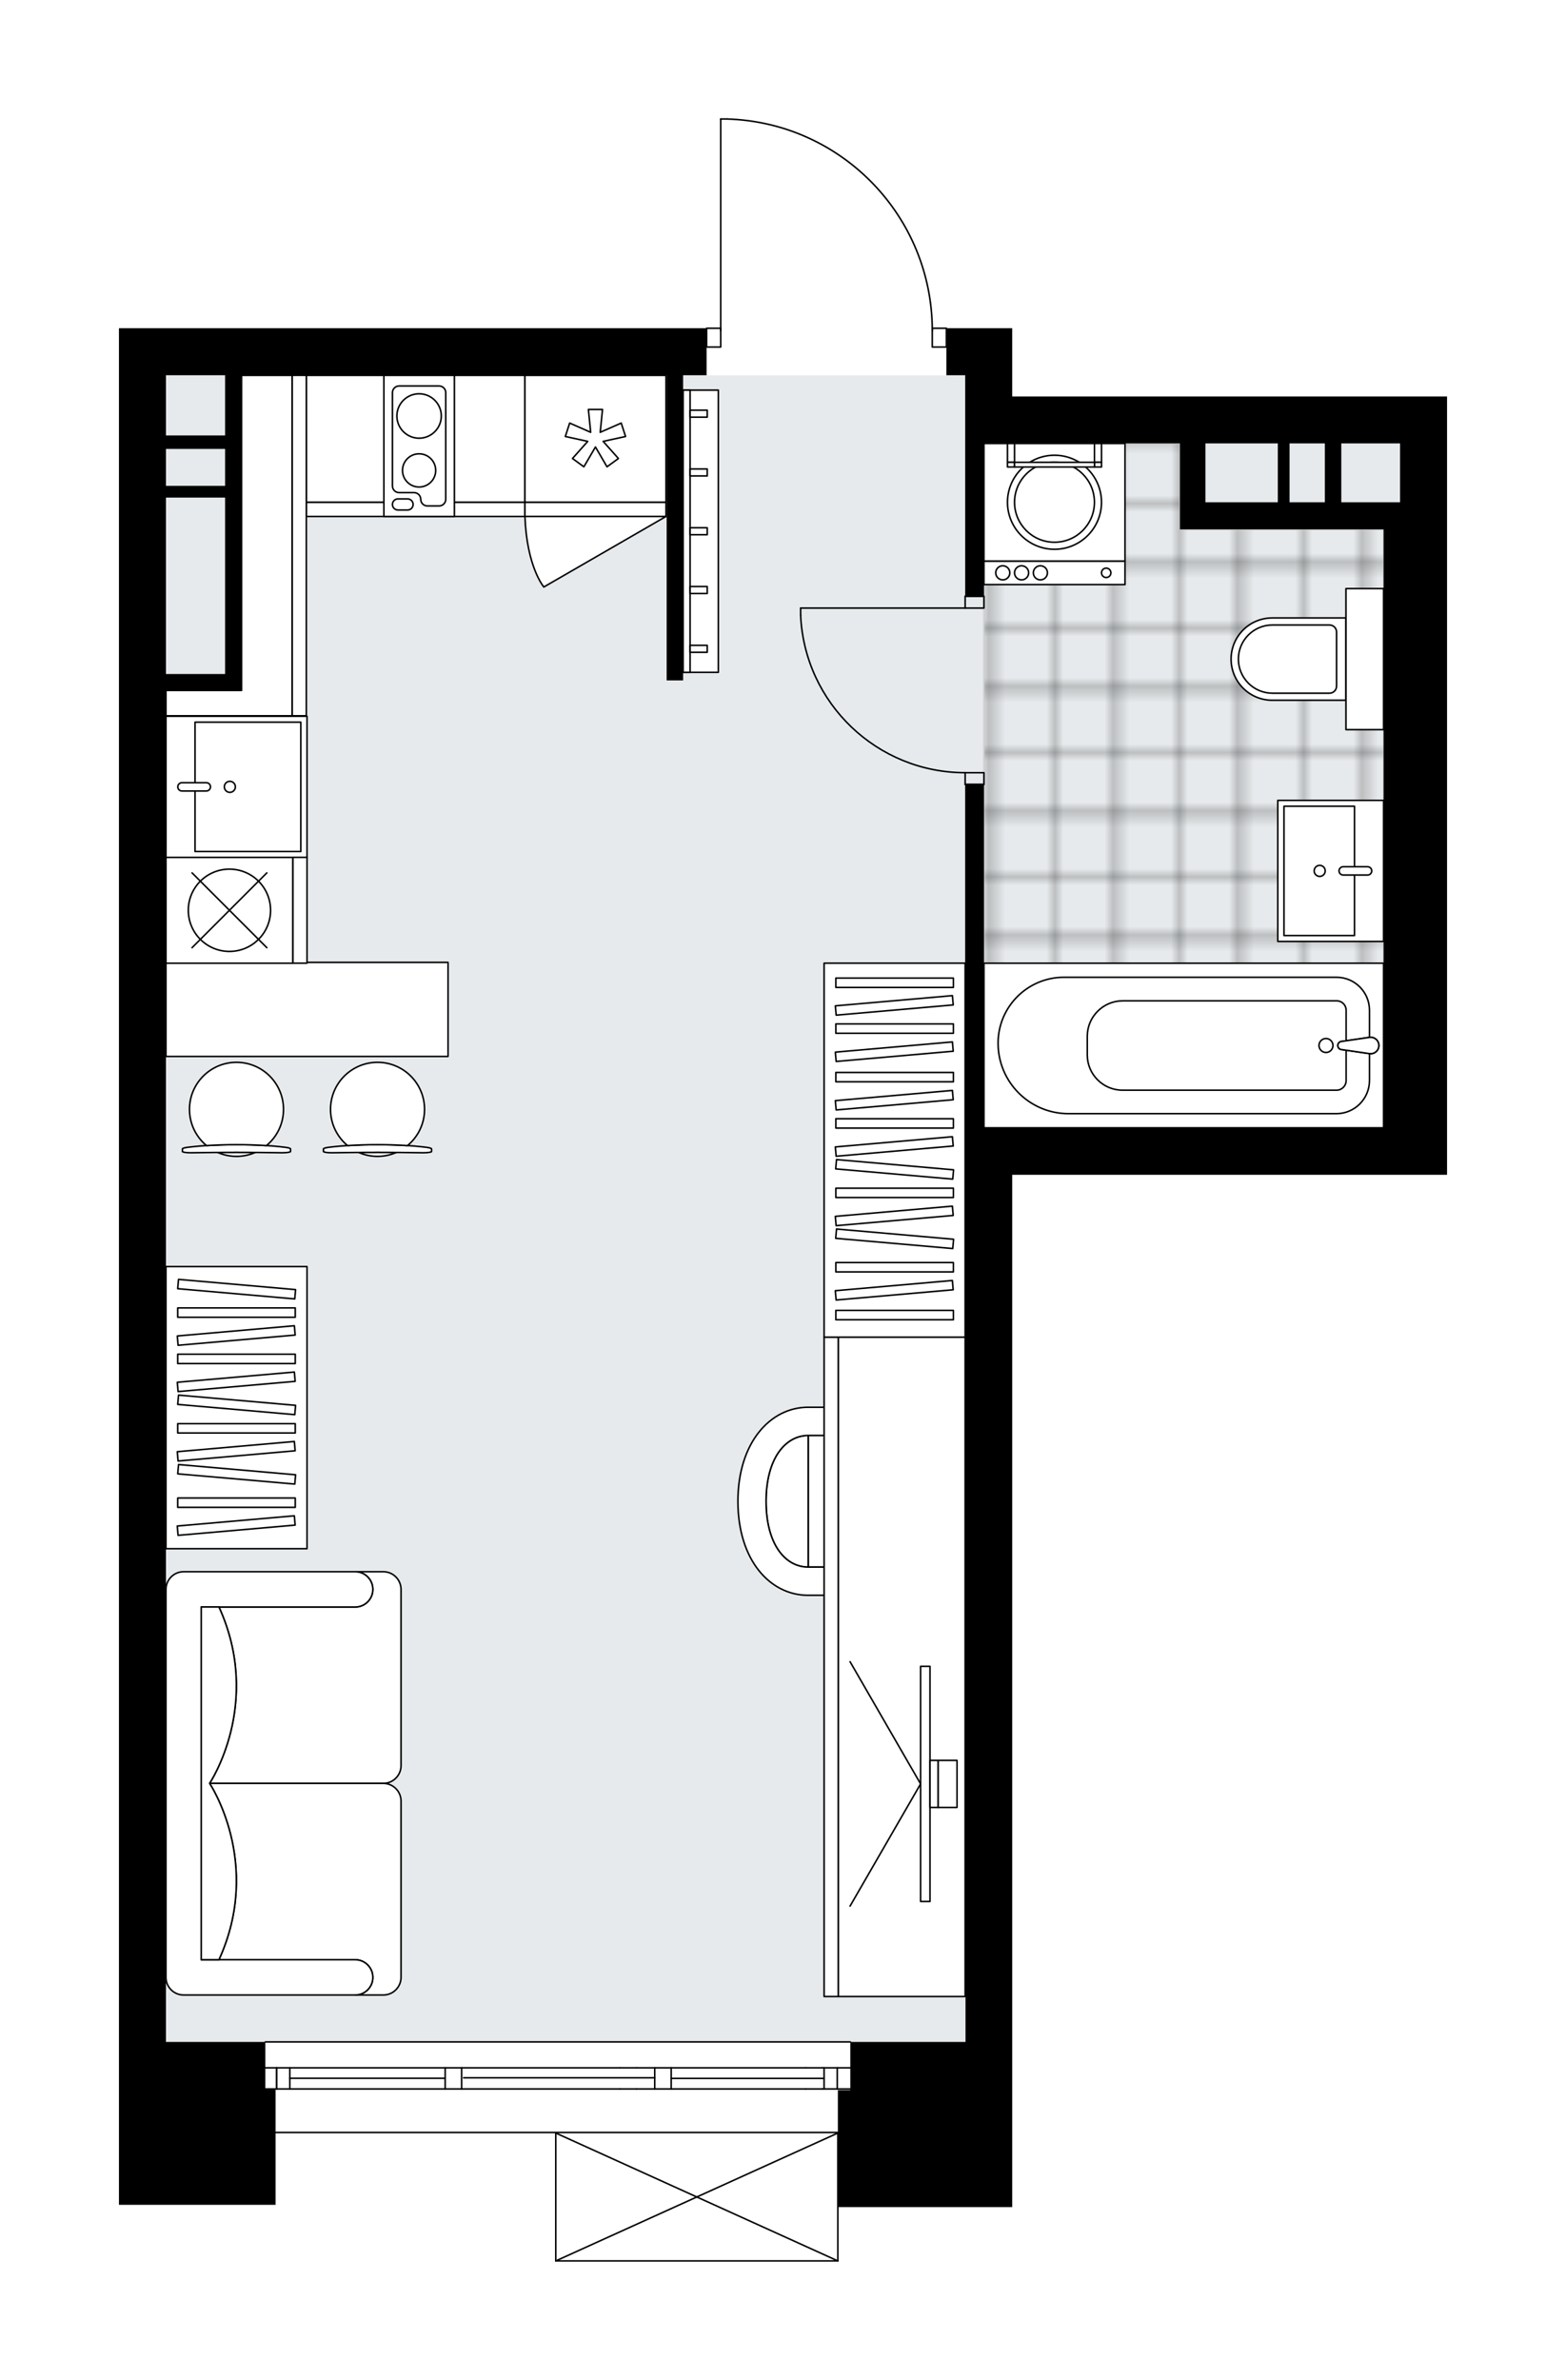 <svg xmlns="http://www.w3.org/2000/svg" xmlns:xlink="http://www.w3.org/1999/xlink" height="2000px" id="Layer_1" style="enable-background:new 0 0 1316.53 2000;" version="1.1" viewBox="0 0 1316.53 2000" width="1316.53px" x="0px" y="0px" xml:space="preserve">
<style type="text/css">
	.st0{fill:none;}
	.st1{opacity:0.5;fill:none;stroke:#121617;stroke-width:0.4;stroke-miterlimit:10;}
	.st2{fill:#FFFFFF;}
	.st3{fill:#E7EAEC;}
	
		.st4{fill:url(#SVGID_1_);stroke:#C8C8C8;stroke-width:2;stroke-linecap:round;stroke-linejoin:round;stroke-miterlimit:10;stroke-opacity:0.5;}
	.st5{fill:none;stroke:#000000;stroke-width:1.3;stroke-linecap:round;stroke-linejoin:round;stroke-miterlimit:10;}
	.st6{fill:#FFFFFF;stroke:#000000;stroke-width:1.3;stroke-linecap:round;stroke-linejoin:round;stroke-miterlimit:10;}
	.st7{fill:none;stroke:#000000;stroke-width:1.3;stroke-linecap:round;stroke-linejoin:round;}
	.st8{fill:none;stroke:#000000;stroke-width:1.3;stroke-linecap:round;stroke-linejoin:round;stroke-dasharray:10.152,10.152;}
	.st9{fill:none;stroke:#000000;stroke-width:1.3;stroke-linecap:round;stroke-linejoin:round;stroke-dasharray:9.828,9.828;}
	.st10{font-family: 'Arial-BoldMT','Arial'; font-weight:bold;}
	.st11{font-size:104.57px;}
	.st12{font-size:87.142px;}
	.st13{font-family: 'ArialMT','Arial';}
	.st14{font-size:40px;}
</style>
<pattern height="14.57" id="New_Pattern_Swatch_3" patternUnits="userSpaceOnUse" style="overflow:visible;" viewBox="7.49 -22.06 14.57 14.57" width="14.57" x="-155.83" y="-1648.62">
	<g>
		<rect class="st0" height="14.57" width="14.57" x="7.49" y="-22.06" />
		<g>
			<rect class="st1" height="7.29" width="7.29" x="14.77" y="-7.49" />
		</g>
		<g>
			<rect class="st1" height="7.29" width="7.29" x="0.2" y="-7.49" />
		</g>
		<g>
			<rect class="st1" height="7.29" width="7.29" x="22.06" y="-14.77" />
		</g>
		<g>
			<rect class="st1" height="7.29" width="7.29" x="7.49" y="-14.77" />
			<rect class="st1" height="7.29" width="7.29" x="14.77" y="-22.06" />
		</g>
		<g>
			<rect class="st1" height="7.29" width="7.29" x="0.2" y="-22.06" />
		</g>
		<g>
			<rect class="st1" height="7.29" width="7.29" x="22.06" y="-29.35" />
		</g>
		<g>
			<rect class="st1" height="7.29" width="7.29" x="7.49" y="-29.35" />
		</g>
	</g>
</pattern>
<path class="st2" d="M1216.53,333.17v654.08H1177H850.95  v531.56v53.09v202.9v4.89v75.07H705.02V1900c0,0,0,0.01,0,0.01c0,0.04-0.02,0.07-0.02,0.11c-0.01,0.05-0.01,0.1-0.03,0.15  c0,0,0,0,0,0.01c0,0.01-0.01,0.01-0.01,0.01c-0.05,0.1-0.12,0.17-0.2,0.23c-0.02,0.02-0.04,0.03-0.06,0.04  c-0.09,0.05-0.2,0.09-0.31,0.09H467.24c-0.12,0-0.22-0.04-0.31-0.09c-0.02-0.01-0.04-0.03-0.07-0.04c-0.08-0.06-0.15-0.14-0.2-0.23  c0-0.01-0.01-0.01-0.02-0.02c0,0,0-0.01,0-0.01c-0.02-0.04-0.02-0.08-0.03-0.12c-0.01-0.05-0.03-0.09-0.03-0.14c0,0,0,0,0-0.01  v-107.29H231.67v60.13H100v-19.83v-77v-0.06v-39.47v-134.44v-63.23V275.81h26.69h12.84h395.23h58.65c0.03-0.33,0.3-0.6,0.64-0.6  h11.21l0-175.21c0-0.36,0.29-0.65,0.65-0.65h5.18c0.01,0,0.01,0,0.02,0c46.68,1.38,90.31,20.6,122.85,54.11  c31.92,32.88,49.76,76.02,50.42,121.75h11.24c0.34,0,0.61,0.26,0.64,0.6h15.17h39.53v57.37H1177H1216.53z" id="background" />
<g id="floor">
	<polygon class="st3" points="1177,945.75 1177,372.75 811.39,372.75 811.39,315.44 574.28,315.44 574.28,315.44 139.53,315.44    139.53,1518.91 139.53,1518.91 139.53,1716.44 811.39,1716.44 811.39,1518.85 811.39,1518.85 811.39,945.75  " />
	<pattern id="SVGID_1_" patternTransform="matrix(6.971 0 0 6.971 43642.238 29848.732)" xlink:href="#New_Pattern_Swatch_3">
	</pattern>
	<polygon class="st4" points="991.92,444.85 991.92,372.76 827.22,372.76 827.22,819.36 827.22,819.36 827.22,947.77    1163.32,947.77 1163.32,444.85  " />
	<g id="LINE_00000119802058507172807370000017573547846293311624_">
		<line class="st5" x1="223.07" x2="714.85" y1="1715.98" y2="1715.98" />
	</g>
	<g id="LINE_00000017518869140953349610000017718839223191314332_">
		<line class="st5" x1="232.59" x2="232.59" y1="1737.72" y2="1755.51" />
	</g>
	<g id="LINE_00000021833049803390125960000017151254565749772433_">
		<line class="st5" x1="550.43" x2="389.77" y1="1746.12" y2="1746.12" />
	</g>
	<g id="LINE_00000000908915675196304050000017416102028721189255_">
		<line class="st5" x1="232.59" x2="232.59" y1="1737.72" y2="1755.51" />
	</g>
	<g id="LINE_00000078731283164405808940000002698381432791114403_">
		<line class="st5" x1="243.66" x2="243.66" y1="1755.51" y2="1737.72" />
	</g>
	<g id="LINE_00000108310324475520576640000013537330739149417349_">
		<line class="st5" x1="564.27" x2="564.27" y1="1737.72" y2="1755.51" />
	</g>
	<g id="LINE_00000010299196759400296940000005764987300030511004_">
		<line class="st5" x1="535.12" x2="521.29" y1="1755.51" y2="1755.51" />
	</g>
	<g id="LINE_00000042736759212329337140000012819433364597651840_">
		<line class="st5" x1="550.43" x2="550.43" y1="1755.51" y2="1737.72" />
		<line class="st5" x1="388.09" x2="388.09" y1="1737.72" y2="1755.51" />
		<polyline class="st5" points="374.26,1755.51 374.26,1746.51 374.26,1737.72   " />
	</g>
	<g id="LINE_00000183235235325642130230000000419082119161031309_">
		<line class="st5" x1="521.29" x2="535.12" y1="1737.72" y2="1737.72" />
	</g>
	<g id="LINE_00000082336532301017439390000009419319252094588825_">
		<line class="st5" x1="704.37" x2="223.07" y1="1792.06" y2="1792.06" />
	</g>
	<g id="LINE_00000034792798972348543400000017270618122737772684_">
		<line class="st5" x1="703.88" x2="703.88" y1="1737.72" y2="1755.51" />
	</g>
	<g id="LINE_00000109020017750528540620000017361992084619523473_">
		<line class="st5" x1="691.23" x2="677.4" y1="1755.51" y2="1755.51" />
	</g>
	<g id="LINE_00000024700430673860019820000007371891946883453344_">
		<line class="st5" x1="692.8" x2="692.8" y1="1755.51" y2="1737.72" />
	</g>
	<g id="LINE_00000029725484086325303430000002010116976811099544_">
		<line class="st5" x1="677.4" x2="691.23" y1="1737.72" y2="1737.72" />
	</g>
	<g id="LINE_00000042698586208036804490000001400859203330837919_">
		<line class="st5" x1="692.8" x2="564.27" y1="1746.61" y2="1746.61" />
	</g>
	<g id="LWPOLYLINE_00000152977821065465376110000004259993110854118319_">
		<line class="st5" x1="691.23" x2="714.85" y1="1737.72" y2="1737.72" />
	</g>
	<g id="LWPOLYLINE_00000142160012236191788450000015808301241258288272_">
		<line class="st5" x1="677.4" x2="535.12" y1="1737.72" y2="1737.72" />
	</g>
	<g id="LWPOLYLINE_00000023258158994038021950000002157274214405318313_">
		<line class="st5" x1="521.29" x2="223.07" y1="1737.72" y2="1737.72" />
	</g>
	<g id="LWPOLYLINE_00000054232936684454231490000005460362559591883189_">
		<line class="st5" x1="691.23" x2="714.85" y1="1755.51" y2="1755.51" />
	</g>
	<g id="LWPOLYLINE_00000025436234626285113160000017844390872802647967_">
		<line class="st5" x1="677.4" x2="535.12" y1="1755.51" y2="1755.51" />
	</g>
	<g id="LWPOLYLINE_00000142177960252403805690000012501968523376777614_">
		<line class="st5" x1="521.29" x2="223.07" y1="1755.51" y2="1755.51" />
	</g>
	<line class="st5" x1="243.66" x2="374.26" y1="1746.51" y2="1746.51" />
	<g id="LWPOLYLINE_00000070809980410408556340000007577973501181940359_">
		<rect class="st5" height="15.81" width="11.86" x="783.75" y="275.86" />
	</g>
	<g id="LWPOLYLINE_00000109022173775554064130000001547556340998171562_">
		<rect class="st5" height="15.81" width="11.86" x="594.04" y="275.86" />
	</g>
	<g id="LWPOLYLINE_00000052805630991670981820000003338284253777240484_">
		<path class="st5" d="M611.09,100c96.18,2.85,172.67,81.64,172.67,177.86" />
	</g>
	<g id="LINE_00000165199048314355021460000001837591249409437114_">
		<line class="st5" x1="605.9" x2="605.91" y1="277.85" y2="100" />
	</g>
	<g id="LINE_00000014626784204203679860000004325290758128169142_">
		<line class="st5" x1="605.91" x2="611.09" y1="100" y2="100" />
	</g>
	<g id="LWPOLYLINE_00000157278968258342804590000016316906193693275565_">
		<rect class="st5" height="9.88" width="15.81" x="811.41" y="501.14" />
	</g>
	<g id="LWPOLYLINE_00000045603607988710389510000011112417806184597925_">
		<rect class="st5" height="9.88" width="15.81" x="811.41" y="649.35" />
	</g>
	<g id="LINE_00000073714904349650603960000001016572421229079686_">
		<line class="st5" x1="811.41" x2="827.22" y1="501.14" y2="501.14" />
	</g>
	<g id="LINE_00000013166209602369374360000016676463094522088604_">
		<line class="st5" x1="811.41" x2="827.22" y1="659.23" y2="659.23" />
	</g>
	<g id="LINE_00000119802845379489682060000001036186769237716896_">
		<line class="st5" x1="811.41" x2="673.08" y1="511.02" y2="511.02" />
	</g>
	<g id="ARC_00000125583276411386146520000012766292484215415743_">
		<path class="st5" d="M811.41,649.35c-74.09-0.05-135.04-58.38-138.33-132.4" />
	</g>
	<g id="LINE_00000119098127267708202230000004774043683979717801_">
		<line class="st5" x1="673.08" x2="673.08" y1="511.02" y2="516.95" />
	</g>
	<g id="LINE_00000086662181936891933000000006759016505382190775_">
		<line class="st5" x1="704.37" x2="467.24" y1="1900" y2="1900" />
	</g>
	<g id="LINE_00000112606198828514534310000010584151284428167047_">
		<line class="st5" x1="467.24" x2="467.24" y1="1900" y2="1792.54" />
	</g>
	<g id="LINE_00000031197473476960965890000004119098751840311725_">
		<line class="st5" x1="704.37" x2="704.37" y1="1792.54" y2="1900" />
	</g>
	<g id="LWPOLYLINE_00000084527775747529802600000005578010378657416074_">
		<line class="st5" x1="467.24" x2="704.37" y1="1792.54" y2="1900" />
	</g>
	<g id="LWPOLYLINE_00000106848302239713702910000009724950184664572800_">
		<line class="st5" x1="704.37" x2="467.24" y1="1792.54" y2="1900" />
	</g>
	<path d="M139.53,275.81h-12.84H100v1243.01v63.23v134.44v39.47v0.06v77v19.83h131.67v-96.9h-8.6v-39.98h-83.54v-133.92l0,0v-63.23   v-938.6h49.71h9.59h4.25V315.34h331.68h25.69v256.44h13.84V315.34h19.77v-39.53h-59.3H139.53z M189.24,566.44h-49.71V418.16h49.71   V566.44z M189.24,408.31h-49.71v-31.03h49.71V408.31z M189.24,365.94h-49.71v-50.61h49.71V365.94z" />
	<path d="M1177,333.17H850.95v-57.37h-39.53h-15.81v39.53h15.81v17.83v39.47v128.51h15.81V372.64h164.7v49.45v13.84v8.95h121.85   h49.38v502.85h-312.2h-23.73V659.22h-15.84v288.51v6.7v564.4h0.32v53.09h-0.03v144.06h-96.83v40.56h-10.46v18.29v6.12v73.85h146.57   v-75.07v-4.89v-202.9v-53.09V987.26H1177h39.53V333.17H1177z M1074.24,372.7v49.38h-60.84v-49.45h61.08L1074.24,372.7z    M1113.77,422.09h-29.65v-49.45h29.65V422.09z M1177,422.09h-49.38V372.7l-0.34-0.06H1177V422.09z" />
</g>
<g id="mebel">
	<g>
		<g>
			<g>
				<path class="st6" d="M778.35,1302.16v-81.07c0-8.16-6.62-14.78-14.78-14.78h-84.13v110.62h84.13      C771.73,1316.94,778.35,1310.32,778.35,1302.16z" />
				<path class="st6" d="M679.44,1206.32c-19.19,0-35.42,19.32-35.42,55.33c0,36.02,16.02,55.29,35.42,55.29V1206.32z" />
				<path class="st6" d="M679.44,1340.65c-32.36,0-59.08-29.89-59.08-79c0-49.11,27.06-79.05,59.08-79.05h84.09v23.71h-84.09      c-19.19,0-35.42,19.32-35.42,55.33c0,36.02,16.02,55.29,35.42,55.29h84.09v23.71H679.44z" />
			</g>
		</g>
		<g>
			
				<rect class="st6" height="106.71" transform="matrix(3.778940e-10 -1 1 3.778940e-10 -642.729 2158.799)" width="554.08" x="481" y="1347.41" />
			
				<rect class="st6" height="11.86" transform="matrix(2.437997e-10 -1 1 2.437997e-10 -702.013 2099.515)" width="554.08" x="421.71" y="1394.84" />
		</g>
		<g>
			<g>
				<g id="LINE_00000010289089059503214290000002908552098049896635_">
					<line class="st6" x1="773.94" x2="714.65" y1="1499.13" y2="1601.81" />
				</g>
				<g id="LINE_00000003066710969342791690000015764756334020709291_">
					<line class="st6" x1="773.94" x2="714.65" y1="1499.13" y2="1396.45" />
				</g>
			</g>
			<rect class="st6" height="197.61" width="7.9" x="773.94" y="1400.32" />
			
				<rect class="st6" height="39.52" transform="matrix(-1 -2.616797e-10 2.616797e-10 -1 1570.602 2998.259)" width="6.92" x="781.84" y="1479.37" />
			<rect class="st6" height="39.52" width="15.81" x="788.76" y="1479.37" />
		</g>
	</g>
	<g>
		<rect class="st6" height="314.3" width="118.57" x="692.82" y="809.42" />
		<g>
			<rect class="st6" height="7.85" width="98.81" x="702.7" y="901.25" />
			<rect class="st6" height="7.85" width="98.81" x="702.7" y="940.16" />
			<rect class="st6" height="7.85" width="98.81" x="702.7" y="821.96" />
			<rect class="st6" height="7.85" width="98.81" x="702.7" y="998.52" />
			
				<rect class="st6" height="7.85" transform="matrix(0.996 0.087 -0.087 0.996 88.535 -61.81)" width="98.81" x="702.7" y="979.07" />
			
				<rect class="st6" height="7.85" transform="matrix(0.996 -0.087 0.087 0.996 -77.725 69.069)" width="98.81" x="702.7" y="920.7" />
			
				<rect class="st6" height="7.85" transform="matrix(0.996 -0.087 0.087 0.996 -81.116 69.217)" width="98.81" x="702.7" y="959.61" />
			<rect class="st6" height="7.85" width="98.81" x="702.7" y="860.47" />
			
				<rect class="st6" height="7.85" transform="matrix(0.996 -0.087 0.087 0.996 -70.78 68.766)" width="98.81" x="702.7" y="841.02" />
			
				<rect class="st6" height="7.85" transform="matrix(0.996 -0.087 0.087 0.996 -74.171 68.914)" width="98.81" x="702.7" y="879.93" />
			
				<rect class="st6" height="7.85" transform="matrix(0.996 0.087 -0.087 0.996 93.622 -61.588)" width="98.81" x="702.7" y="1037.43" />
			
				<rect class="st6" height="7.85" transform="matrix(0.996 -0.087 0.087 0.996 -86.202 69.439)" width="98.81" x="702.7" y="1017.97" />
			<rect class="st6" height="7.85" width="98.81" x="702.7" y="1061" />
			<rect class="st6" height="7.85" width="98.81" x="702.7" y="1101.21" />
			
				<rect class="st6" height="7.85" transform="matrix(0.996 -0.087 0.087 0.996 -91.647 69.677)" width="98.81" x="702.7" y="1080.45" />
		</g>
	</g>
	<g>
		<rect class="st6" height="237.13" width="118.57" x="139.53" y="1064.37" />
		<g>
			<rect class="st6" height="7.85" width="98.81" x="149.41" y="1099.13" />
			<rect class="st6" height="7.85" width="98.81" x="149.41" y="1138.04" />
			<rect class="st6" height="7.85" width="98.81" x="149.41" y="1196.4" />
			
				<rect class="st6" height="7.85" transform="matrix(0.996 0.087 -0.087 0.996 95.199 -13.205)" width="98.81" x="149.41" y="1079.68" />
			
				<rect class="st6" height="7.85" transform="matrix(0.996 0.087 -0.087 0.996 103.677 -12.834)" width="98.81" x="149.41" y="1176.95" />
			
				<rect class="st6" height="7.85" transform="matrix(0.996 -0.087 0.087 0.996 -97.077 21.599)" width="98.81" x="149.41" y="1118.59" />
			
				<rect class="st6" height="7.85" transform="matrix(0.996 -0.087 0.087 0.996 -100.468 21.748)" width="98.81" x="149.41" y="1157.5" />
			
				<rect class="st6" height="7.85" transform="matrix(0.996 0.087 -0.087 0.996 108.763 -12.612)" width="98.81" x="149.41" y="1235.31" />
			
				<rect class="st6" height="7.85" transform="matrix(0.996 -0.087 0.087 0.996 -105.555 21.97)" width="98.81" x="149.41" y="1215.86" />
			<rect class="st6" height="7.85" width="98.81" x="149.41" y="1258.88" />
			
				<rect class="st6" height="7.85" transform="matrix(0.996 -0.087 0.087 0.996 -111 22.207)" width="98.81" x="149.41" y="1278.33" />
		</g>
	</g>
	<g>
		<path class="st6" d="M298.61,1350.47L298.61,1350.47c8.19,0,14.82-6.64,14.82-14.82v0c0-8.19-6.64-14.82-14.82-14.82h0h23.66    c8.22,0,14.88,6.66,14.88,14.88v148.08c0,8.19-6.7,14.89-14.89,14.89l-146.07,0c0,0,44.96-66.84,7.88-148.21H298.61z" />
		<path class="st6" d="M298.61,1646.89L298.61,1646.89c8.19,0,14.82,6.64,14.82,14.82l0,0c0,8.19-6.64,14.82-14.82,14.82h0h23.66    c8.22,0,14.88-6.66,14.88-14.88v-148.08c0-8.19-6.7-14.89-14.89-14.89l-146.07,0c0,0,44.96,66.84,7.88,148.21H298.61z" />
		<path class="st6" d="M154.35,1320.83h144.26c8.19,0,14.82,6.64,14.82,14.82v0c0,8.19-6.64,14.82-14.82,14.82H169.17v296.42h129.44    c8.19,0,14.82,6.64,14.82,14.82v0c0,8.19-6.64,14.82-14.82,14.82H154.35c-8.19,0-14.82-6.64-14.82-14.82v-326.06    C139.53,1327.5,146.2,1320.83,154.35,1320.83z" />
		<path class="st6" d="M184.06,1646.89c37.08-81.37-7.88-148.21-7.88-148.21v-0.01c0,0,44.96-66.84,7.88-148.21h-14.88v296.42    L184.06,1646.89z" />
	</g>
	<g>
		<path class="st6" d="M1034.97,553.88L1034.97,553.88c0-19.1,15.48-34.58,34.58-34.58h61.99v69.16h-61.99    C1050.46,588.47,1034.97,572.98,1034.97,553.88z" />
		
			<rect class="st6" height="31.62" transform="matrix(-1.836970e-16 1 -1 -1.836970e-16 1701.235 -593.469)" width="118.57" x="1088.07" y="538.07" />
		<path class="st6" d="M1041.11,553.88L1041.11,553.88c0-15.83,12.83-28.65,28.65-28.65h47.95c3.27,0,5.93,2.65,5.93,5.93v45.45    c0,3.27-2.65,5.93-5.93,5.93h-47.95C1053.94,582.54,1041.11,569.71,1041.11,553.88z" />
	</g>
	<g>
		
			<rect class="st6" height="335.94" transform="matrix(-1.836970e-16 1 -1 -1.836970e-16 1873.795 -116.586)" width="138.33" x="926.03" y="710.63" />
		<g id="ARC_00000042700518588348295670000009273438617004883129_">
			<path class="st6" d="M1151.32,871.78c0.66-0.1,1.33-0.1,1.99,0c3.77,0.55,6.38,4.05,5.83,7.82c-0.55,3.77-4.05,6.38-7.82,5.83     l-24.13-3.52c-1.12-0.33-1.99-1.2-2.32-2.32c-0.54-1.83,0.49-3.75,2.32-4.29L1151.32,871.78z" />
		</g>
		<path class="st6" d="M1151.3,908.04v-22.62l-24.12-3.52c-1.11-0.33-1.99-1.2-2.32-2.32c-0.54-1.82,0.49-3.75,2.32-4.29l24.12-3.52    v-22.82c0-15.28-12.39-27.67-27.67-27.67H894.45c-30.58,0-55.37,24.79-55.37,55.37c0,32.72,26.52,59.24,59.24,59.24h225.12    C1138.83,935.91,1151.3,923.43,1151.3,908.04z" />
		<path class="st6" d="M1131.68,908.11v-25.54l-4.5-0.66c-1.11-0.33-1.99-1.2-2.32-2.32c-0.54-1.82,0.49-3.75,2.32-4.29l4.5-0.66    v-25.68c0-4.37-3.54-7.9-7.9-7.9H943.9c-16.47,0-29.83,13.35-29.83,29.82v15.63c0,16.37,13.27,29.64,29.64,29.64h179.92    C1128.08,916.15,1131.68,912.55,1131.68,908.11z" />
		<g id="ARC_00000000909932361400329650000000644489194307554688_">
			<path class="st6" d="M1151.32,871.78c0.66-0.1,1.33-0.1,1.99,0c3.77,0.55,6.38,4.05,5.83,7.82c-0.55,3.77-4.05,6.38-7.82,5.83     l-24.13-3.52c-1.12-0.33-1.99-1.2-2.32-2.32c-0.54-1.83,0.49-3.75,2.32-4.29L1151.32,871.78z" />
		</g>
		<circle class="st6" cx="1114.75" cy="878.6" r="5.87" />
	</g>
	<g>
		<g>
			<rect class="st6" height="19.76" width="118.57" x="827.22" y="471.5" />
			<rect class="st6" height="98.81" width="118.57" x="827.22" y="372.69" />
			<g id="CIRCLE_00000027588032299932164130000006814377039016521917_">
				<circle class="st6" cx="886.5" cy="422.09" r="39.52" />
			</g>
			<g id="CIRCLE_00000081617663710629041930000001663940982910094512_">
				<circle class="st6" cx="886.5" cy="422.09" r="33.59" />
			</g>
			<g id="CIRCLE_00000052792282891472975420000001066141264525780107_">
				<circle class="st6" cx="929.98" cy="481.38" r="3.95" />
			</g>
			<g id="CIRCLE_00000016753867040351742910000016520877027382396817_">
				<circle class="st6" cx="874.65" cy="481.38" r="5.93" />
			</g>
			<g id="CIRCLE_00000001651652990709750330000005957891911676045752_">
				<circle class="st6" cx="858.84" cy="481.38" r="5.93" />
			</g>
			<g id="CIRCLE_00000049183533645342850660000015936558952134911647_">
				<circle class="st6" cx="843.03" cy="481.38" r="5.93" />
			</g>
		</g>
		<g>
			<rect class="st6" height="15.81" width="5.93" x="846.98" y="372.69" />
			<rect class="st6" height="3.95" width="5.93" x="846.98" y="388.5" />
			<rect class="st6" height="15.81" width="5.93" x="920.1" y="372.69" />
			<rect class="st6" height="3.95" width="5.93" x="920.1" y="388.5" />
			
				<rect class="st6" height="3.95" transform="matrix(-1 -1.224647e-16 1.224647e-16 -1 1773.006 780.952)" width="67.19" x="852.91" y="388.5" />
		</g>
	</g>
	<g>
		
			<rect class="st6" height="88.93" transform="matrix(-1.836970e-16 1 -1 -1.836970e-16 1850.582 -386.814)" width="118.58" x="1059.41" y="687.42" />
		
			<rect class="st6" height="59.28" transform="matrix(-1.836970e-16 1 -1 -1.836970e-16 1840.944 -377.216)" width="108.69" x="1054.74" y="702.22" />
		<path class="st6" d="M1125.74,731.86L1125.74,731.86c0-1.93,1.56-3.49,3.49-3.49h20.49c1.93,0,3.49,1.56,3.49,3.49l0,0    c0,1.93-1.56,3.49-3.49,3.49h-20.49C1127.3,735.36,1125.74,733.79,1125.74,731.86z" />
		<circle class="st6" cx="1109.46" cy="731.86" r="4.64" />
	</g>
	<g>
		<g>
			<g id="LINE_00000034810417203852901350000001351108897402587787_">
				<path class="st6" d="M276.3,964.16c23.92-3,58.25-3,82.17,0c2.76,0.35,4.36,0.87,4.36,1.42v0.14v1.95c0,0.59-3.1,1.07-6.92,1.07      c-25.62-0.41-51.45-0.41-77.07,0c-3.82,0-6.92-0.48-6.92-1.07v-1.95v-0.14C271.93,965.03,273.53,964.51,276.3,964.16z" />
			</g>
			<g>
				<path class="st6" d="M301.74,968.55c4.8,2.07,10.08,3.23,15.64,3.23c5.56,0,10.84-1.16,15.64-3.23      C322.59,968.49,312.18,968.49,301.74,968.55z" />
				<path class="st6" d="M292.21,962.73c16.11-1.05,34.23-1.05,50.35,0c8.76-7.25,14.35-18.21,14.35-30.47      c0-21.83-17.69-39.52-39.52-39.52c-21.83,0-39.52,17.69-39.52,39.52C277.86,944.52,283.45,955.48,292.21,962.73z" />
			</g>
		</g>
		<g>
			<g id="LINE_00000004505058350209328580000002469903744930067886_">
				<path class="st6" d="M157.73,964.16c23.92-3,58.25-3,82.17,0c2.76,0.35,4.36,0.87,4.36,1.42v0.14v1.95      c0,0.59-3.1,1.07-6.92,1.07c-25.62-0.41-51.45-0.41-77.07,0c-3.82,0-6.92-0.48-6.92-1.07v-1.95v-0.14      C153.36,965.03,154.97,964.51,157.73,964.16z" />
			</g>
			<g>
				<path class="st6" d="M183.17,968.55c4.8,2.07,10.08,3.23,15.64,3.23c5.56,0,10.84-1.16,15.64-3.23      C204.02,968.49,193.61,968.49,183.17,968.55z" />
				<path class="st6" d="M173.64,962.73c16.11-1.05,34.23-1.05,50.35,0c8.76-7.25,14.35-18.21,14.35-30.47      c0-21.83-17.69-39.52-39.52-39.52c-21.83,0-39.52,17.69-39.52,39.52C159.29,944.52,164.88,955.48,173.64,962.73z" />
			</g>
		</g>
		
			<rect class="st6" height="79.05" transform="matrix(-1 -9.328328e-11 9.328328e-11 -1 516.199 1696.55)" width="237.14" x="139.53" y="808.75" />
	</g>
	<g>
		<polygon class="st6" points="257.53,422.15 441.3,422.15 441.3,315.44 295.96,315.44 257.52,315.44 257.53,378.68   " />
		<rect class="st6" height="11.86" width="183.77" x="257.53" y="422.15" />
	</g>
	<g>
		<polygon class="st6" points="245.67,601.51 245.67,315.44 203.06,315.44 203.06,580.24 139.53,580.24 139.53,576.72     139.53,601.51 202.2,601.51   " />
		
			<rect class="st6" height="11.86" transform="matrix(6.123234e-17 -1 1 6.123234e-17 -206.873 710.072)" width="286.07" x="108.57" y="452.54" />
	</g>
	<g>
		<rect class="st6" height="106.71" width="118.57" x="441.3" y="315.45" />
		<rect class="st6" height="11.86" width="118.57" x="441.3" y="422.16" />
		<polygon class="st6" points="496.58,363.29 494.66,344.11 506.51,344.11 504.6,363.29 522.25,355.54 525.91,366.81 507.07,370.92     519.9,385.31 510.31,392.28 500.59,375.63 490.86,392.28 481.27,385.31 494.1,370.92 475.26,366.81 478.92,355.54   " />
		<path class="st6" d="M559.87,434.02L457.19,493.3c0,0-14.31-16.69-15.89-59.28H559.87z" />
	</g>
	<g>
		
			<rect class="st6" height="118.57" transform="matrix(5.178886e-11 -1 1 5.178886e-11 -462.407 860.038)" width="118.58" x="139.53" y="601.94" />
		
			<rect class="st6" height="88.93" transform="matrix(4.520390e-11 -1 1 4.520390e-11 -452.809 869.677)" width="108.69" x="154.09" y="616.78" />
		<path class="st6" d="M176.95,661.24L176.95,661.24c0,1.93-1.56,3.49-3.49,3.49h-20.49c-1.93,0-3.49-1.56-3.49-3.49l0,0    c0-1.93,1.56-3.49,3.49-3.49h20.49C175.39,657.75,176.95,659.31,176.95,661.24z" />
		<circle class="st6" cx="193.23" cy="661.24" r="4.64" />
	</g>
	<g>
		
			<rect class="st6" height="106.71" transform="matrix(4.142160e-11 -1 1 4.142160e-11 -572.086 957.861)" width="88.93" x="148.42" y="711.62" />
		
			<rect class="st6" height="11.86" transform="matrix(4.142160e-11 -1 1 4.142160e-11 -512.803 1017.145)" width="88.93" x="207.71" y="759.05" />
		<circle class="st6" cx="192.89" cy="764.97" r="34.58" />
		<line class="st6" x1="161.45" x2="224.33" y1="733.53" y2="796.41" />
		<line class="st6" x1="224.33" x2="161.45" y1="733.53" y2="796.41" />
	</g>
	<g>
		<rect class="st6" height="118.57" width="59.28" x="322.73" y="315.44" />
		<path class="st6" d="M329.93,329.97v78.41c0,3.09,2.51,5.6,5.6,5.6h12.57c3.09,0,5.6,2.51,5.6,5.6l0,0c0,3.09,2.51,5.6,5.6,5.6    h9.84c3.09,0,5.6-2.51,5.6-5.6v-89.62c0-3.09-2.51-5.6-5.6-5.6h-33.61C332.43,324.37,329.93,326.88,329.93,329.97z" />
		<path class="st6" d="M342.64,428.6h-8.05c-2.58,0-4.67-2.09-4.67-4.67l0,0c0-2.58,2.09-4.67,4.67-4.67h8.05    c2.58,0,4.67,2.09,4.67,4.67l0,0C347.31,426.51,345.22,428.6,342.64,428.6z" />
		<circle class="st6" cx="352.33" cy="395.32" r="13.96" />
		<circle class="st6" cx="352.33" cy="349.58" r="18.67" />
	</g>
	<g>
		
			<rect class="st6" height="237.14" transform="matrix(-1 -1.224647e-16 1.224647e-16 -1 1178.196 892.853)" width="29.64" x="574.28" y="327.86" />
		
			<rect class="st6" height="237.14" transform="matrix(-1 -1.224647e-16 1.224647e-16 -1 1154.426 892.853)" width="5.86" x="574.28" y="327.86" />
		
			<rect class="st6" height="14.42" transform="matrix(6.123234e-17 -1 1 6.123234e-17 140.93 1033.783)" width="5.86" x="584.42" y="439.22" />
		
			<rect class="st6" height="14.42" transform="matrix(6.123234e-17 -1 1 6.123234e-17 190.333 984.379)" width="5.86" x="584.42" y="389.81" />
		
			<rect class="st6" height="14.42" transform="matrix(6.123234e-17 -1 1 6.123234e-17 239.737 934.976)" width="5.86" x="584.42" y="340.41" />
		
			<rect class="st6" height="14.42" transform="matrix(6.123234e-17 -1 1 6.123234e-17 91.527 1083.186)" width="5.86" x="584.42" y="488.62" />
		
			<rect class="st6" height="14.42" transform="matrix(6.123234e-17 -1 1 6.123234e-17 42.124 1132.589)" width="5.86" x="584.42" y="538.02" />
	</g>
</g>
</svg>